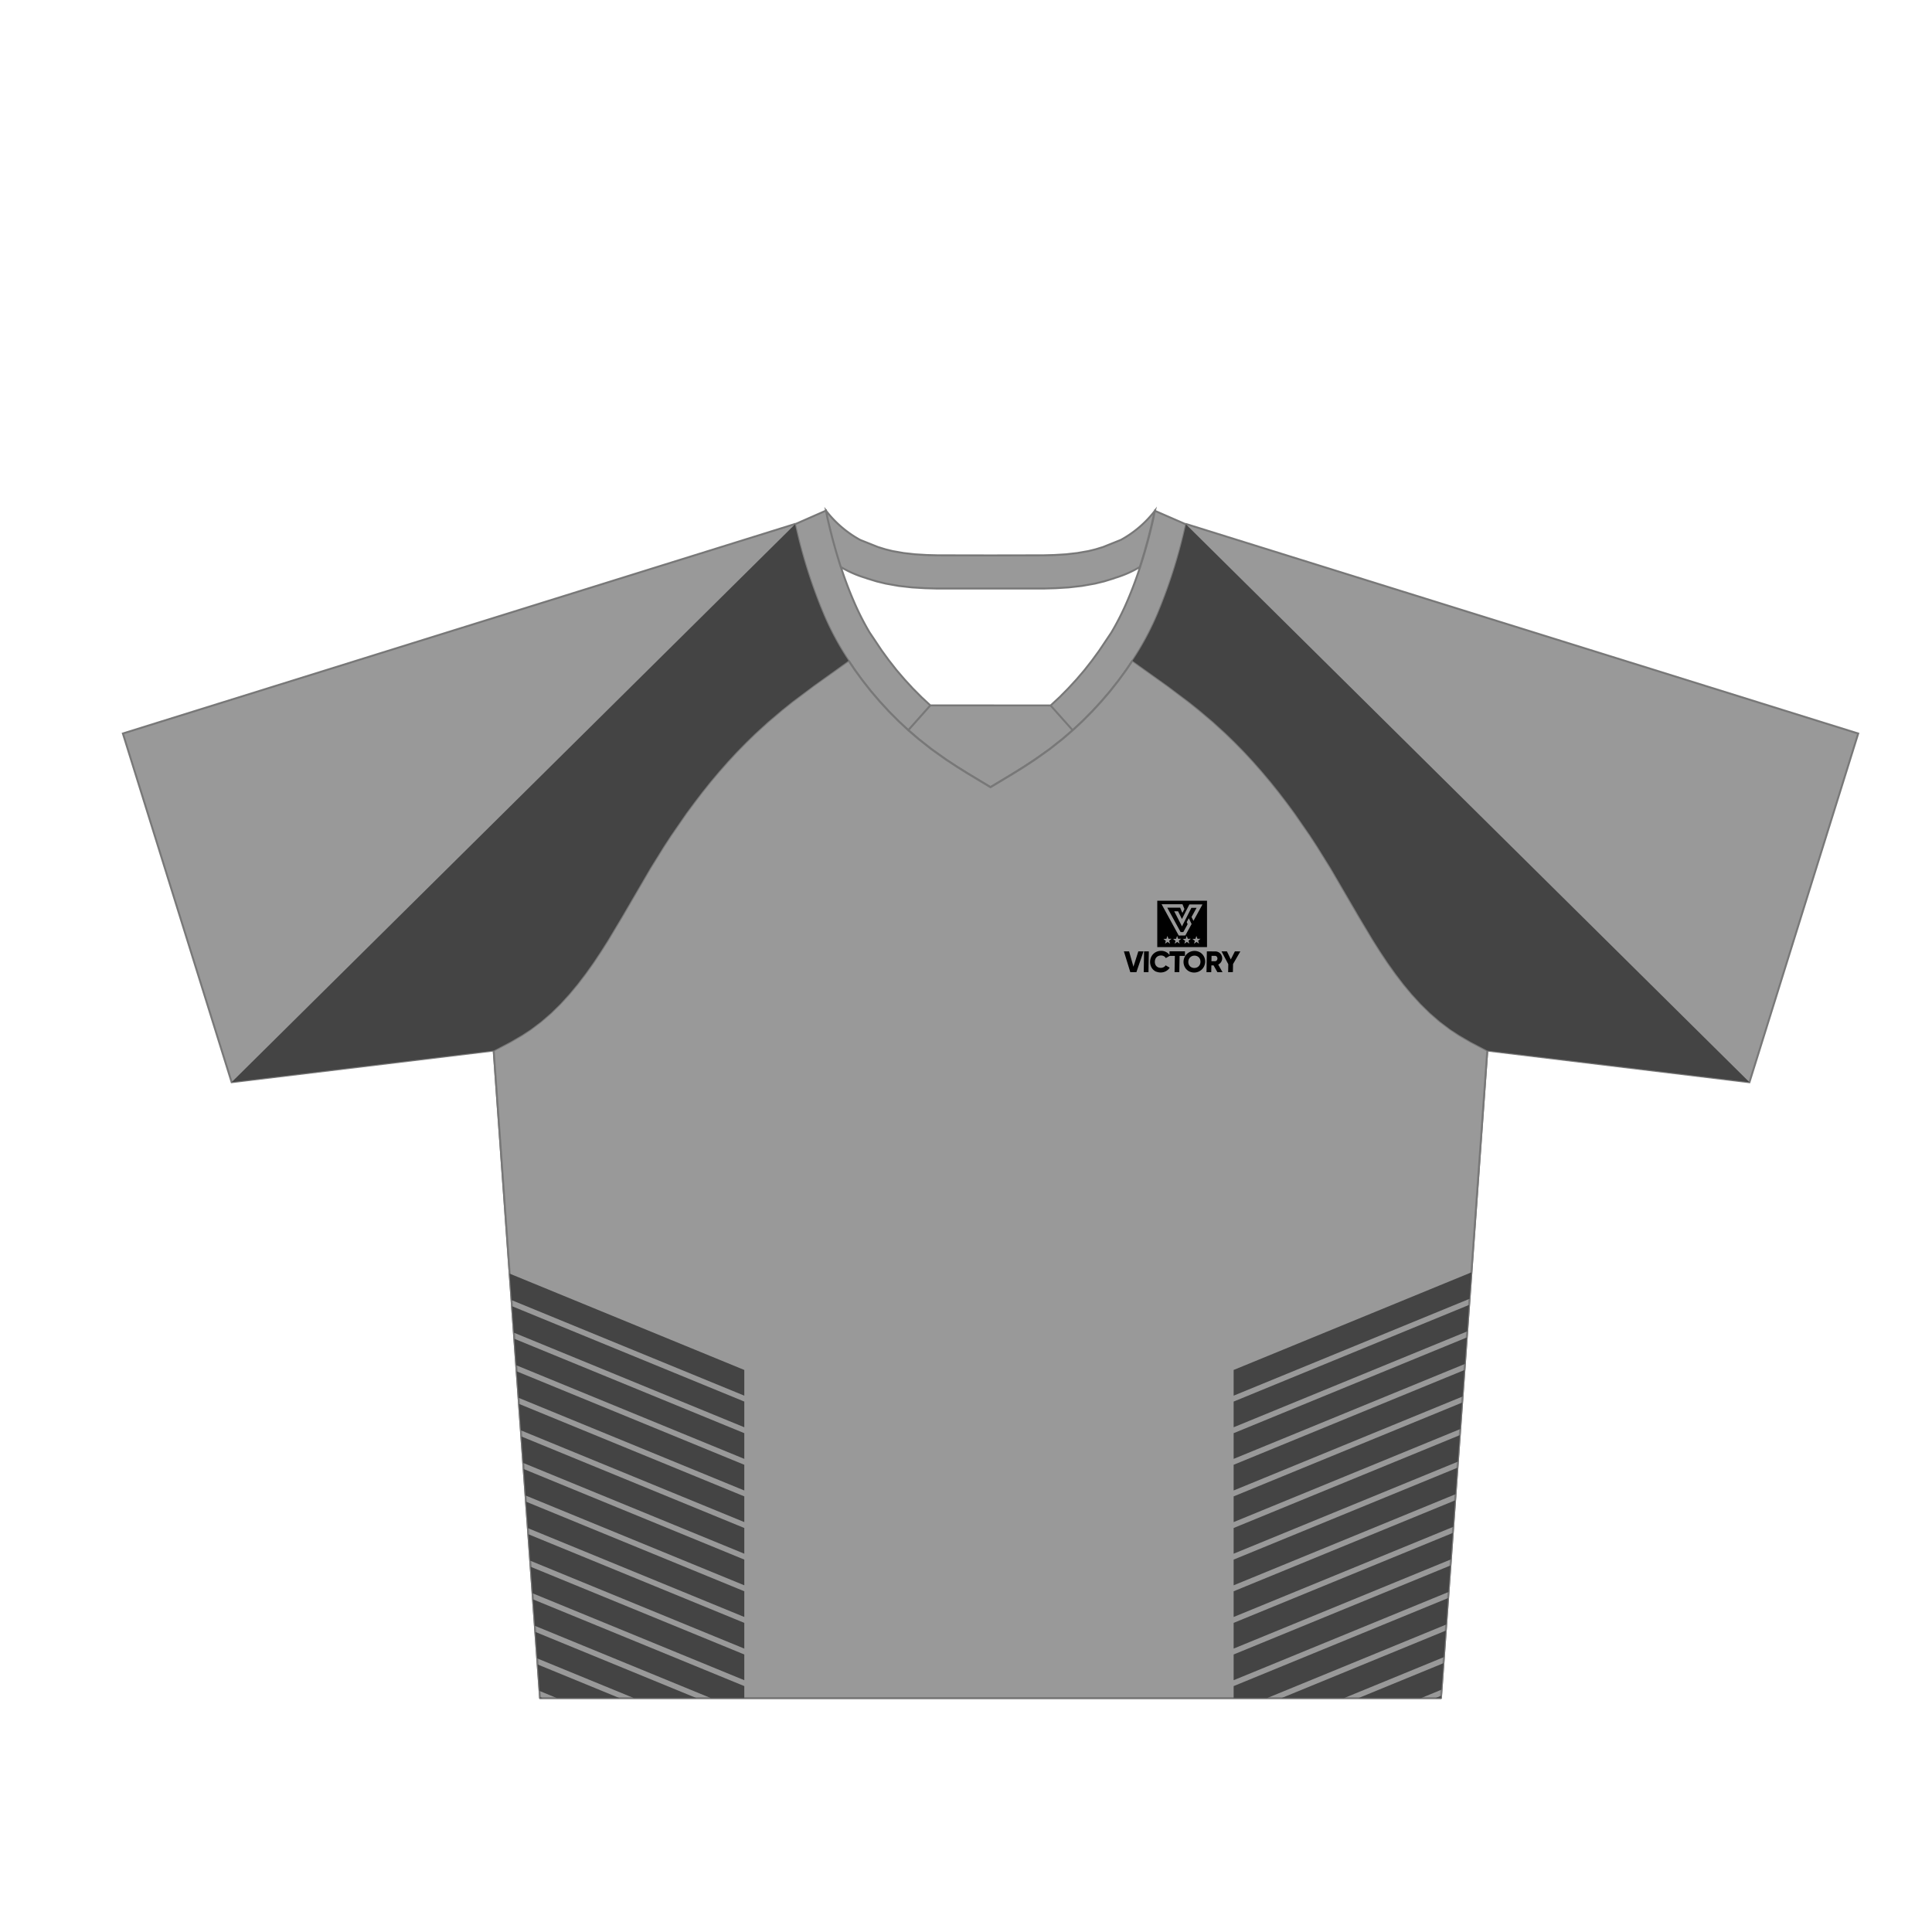 <svg xmlns="http://www.w3.org/2000/svg" viewBox="0 0 1000 1000"><g id="Garment"><polygon points="769.82 543.77 761.16 539.21 755.25 535.77 750.67 532.73 745.29 528.68 740.23 524.29 735.43 519.58 730.87 514.61 726.51 509.38 722.34 503.95 718.35 498.32 714.49 492.53 710.74 486.6 703.48 474.49 688.76 449.21 681.92 438.19 678.11 432.34 670.2 420.92 666.13 415.38 661.93 409.9 657.64 404.55 653.25 399.32 648.75 394.2 644.13 389.21 639.37 384.35 634.48 379.61 627.84 373.54 620.68 367.5 615.32 363.21 604.37 354.96 586.16 341.98 582.99 346.71 578.87 352.35 574.55 357.84 570 363.15 565.27 368.29 560.36 373.24 555.26 377.98 550.01 382.5 543.22 387.86 535.81 393.13 530.08 396.9 524.28 400.52 512.68 407.48 501.11 400.52 495.31 396.9 489.56 393.11 482.17 387.86 475.38 382.5 470.12 377.98 465.02 373.22 460.12 368.29 455.38 363.15 450.84 357.84 446.51 352.35 442.4 346.71 439.23 341.98 420.99 354.96 410.04 363.21 404.71 367.48 397.55 373.54 390.88 379.61 386.02 384.35 381.26 389.21 376.64 394.2 372.13 399.32 367.72 404.55 363.44 409.9 359.26 415.38 355.16 420.92 347.28 432.34 343.46 438.19 336.63 449.21 321.89 474.49 314.64 486.6 310.89 492.53 307.04 498.32 303.03 503.93 298.87 509.38 294.52 514.61 289.96 519.58 285.16 524.29 280.08 528.68 274.72 532.73 270.12 535.77 264.22 539.21 255.54 543.77 255.54 543.77 264.21 664.81 279.54 878.91 512.68 878.91 745.82 878.91 769.7 545.43 769.82 543.77 769.82 543.77" fill="#999" stroke="#787878" stroke-linejoin="round"/><path d="M426.17,317.93a145.43,145.43,0,0,0,13,24.1L421,355,410,363.21l-5.33,4.27-7.16,6.06-6.66,6.07L386,384.35l-4.76,4.86-4.63,5-4.5,5.12-4.41,5.23-4.28,5.36-4.18,5.47-4.1,5.54-7.88,11.42-3.82,5.85-6.83,11-14.74,25.28-7.25,12.11-3.75,5.93L307,498.32l-4,5.61-4.16,5.45-4.35,5.23-4.56,5-4.8,4.71-5.08,4.39-5.36,4.05-4.6,3-5.9,3.44-8.67,4.56L119.89,560.14,63.6,379.65l347.78-108.4.11.16a267.09,267.09,0,0,0,14.68,46.52m173,0a144.65,144.65,0,0,1-13,24.1L604.37,355l11,8.25,5.34,4.27,7.16,6.06,6.66,6.07,4.87,4.74,4.75,4.86,4.63,5,4.5,5.12,4.41,5.23,4.29,5.36,4.18,5.47,4.09,5.54,7.89,11.42,3.81,5.85,6.84,11,14.74,25.28,7.24,12.11,3.76,5.93,3.85,5.79,4,5.61,4.15,5.45,4.35,5.23,4.57,5,4.8,4.71,5.08,4.39,5.35,4.05,4.61,3,5.89,3.44,8.68,4.56,135.65,16.37,56.3-180.49L614,271.25l-.12.16a265.37,265.37,0,0,1-14.68,46.52" fill="#999" stroke="#787878" stroke-miterlimit="10"/><path d="M543.77,365.14l11.41,12.8L550,382.4l-6.79,5.36L535.79,393l-5.72,3.77-5.8,3.62-11.6,7-11.59-7-5.81-3.62L489.55,393l-7.41-5.27-6.79-5.36-5.18-4.46,11.4-12.8Zm54-100.77a56.32,56.32,0,0,1-17.62,15.08l-9.26,3.71L567,284.35l-3.68.9-5.71,1-5.84.66-6.11.37-5.51.15-27.49.05-27.49-.05-5.5-.15-6.12-.37-5.85-.66-5.69-1-3.69-.91-3.86-1.19-9.23-3.69a56.54,56.54,0,0,1-17.68-15.13l.63,3.35c1.55,6.95,3.85,16.05,7,25.79a55.83,55.83,0,0,0,12.83,5.64l.05,0,.64.26,5,1.54,4.71,1.15,6.77,1.21,6.84.77,6.83.41,6,.17,27.75,0,27.75,0,6-.17,6.84-.41,6.81-.77,6.8-1.21,4.71-1.15,5-1.54.64-.26,0,0a55.71,55.71,0,0,0,12.81-5.63c3.19-9.74,5.49-18.85,7-25.8ZM481.53,365.1l0,0-11.41,12.8-.06-.06-5.1-4.74-4.91-4.95-4.74-5.14-4.54-5.31-4.33-5.49-4.11-5.64-3.1-4.61,0,0,0,0-.06,0a145,145,0,0,1-13-24.09,267.09,267.09,0,0,1-14.68-46.52h0l16.08-7.07.63,3.35c1.55,6.95,3.85,16.05,7,25.79,1.89,5.77,4.1,11.76,6.65,17.65a139.08,139.08,0,0,0,8.21,16.22l6.32,9.44,3.72,5.09,3.92,5,4.12,4.81,4.3,4.68,4.44,4.47Zm132.34-93.69a266.56,266.56,0,0,1-14.68,46.53,144.85,144.85,0,0,1-13,24.08l-.05,0,0,0,0,0L583,346.61l-4.11,5.64-4.33,5.49L570,363.05l-4.73,5.14-4.91,4.95-5.1,4.74-.07.06-11.41-12.8.05,0,4.61-4.28,4.43-4.47,4.31-4.68,4.12-4.82,3.92-5,3.72-5.1,6.32-9.43a139.08,139.08,0,0,0,8.21-16.22c2.55-5.89,4.75-11.87,6.64-17.64,3.19-9.74,5.49-18.85,7-25.8l.63-3.32Z" fill="#999" stroke="#787878" stroke-miterlimit="10"/></g><g id="Layer_2" data-name="Layer 2"><polygon points="769.82 543.77 761.16 539.21 755.25 535.77 750.67 532.73 745.29 528.68 740.23 524.29 735.43 519.58 730.87 514.61 726.51 509.38 722.34 503.95 718.35 498.32 714.49 492.53 710.74 486.6 703.48 474.49 688.76 449.21 681.92 438.19 678.11 432.34 670.2 420.92 666.13 415.38 661.93 409.9 657.64 404.55 653.25 399.32 648.75 394.2 644.13 389.21 639.37 384.35 634.48 379.61 627.84 373.54 620.68 367.5 615.32 363.21 604.37 354.96 586.16 341.98 582.99 346.71 578.87 352.35 574.55 357.84 570 363.15 565.27 368.29 560.36 373.24 555.26 377.98 550.01 382.5 543.22 387.86 535.81 393.13 530.08 396.9 524.28 400.52 512.68 407.48 501.11 400.52 495.31 396.9 489.56 393.11 482.17 387.86 475.38 382.5 470.12 377.98 465.02 373.22 460.12 368.29 455.38 363.15 450.84 357.84 446.51 352.35 442.4 346.71 439.23 341.98 420.99 354.96 410.04 363.21 404.71 367.48 397.55 373.54 390.88 379.61 386.02 384.35 381.26 389.21 376.64 394.2 372.13 399.32 367.72 404.55 363.44 409.9 359.26 415.38 355.16 420.92 347.28 432.34 343.46 438.19 336.63 449.21 321.89 474.49 314.64 486.6 310.89 492.53 307.04 498.32 303.03 503.93 298.87 509.38 294.52 514.61 289.96 519.58 285.16 524.29 280.08 528.68 274.72 532.73 270.12 535.77 264.22 539.21 255.54 543.77 255.54 543.77 264.21 664.81 279.54 878.91 512.68 878.91 745.82 878.91 769.7 545.43 769.82 543.77 769.82 543.77" fill="#999" stroke="#787878" stroke-linejoin="round"/></g><g id="Layer_3" data-name="Layer 3"><polygon points="638.53 774.53 638.53 787.83 755.79 739.69 756.77 725.99 638.53 774.53" fill="#444"/><polygon points="638.53 807.25 638.53 820.55 753.38 773.4 754.36 759.7 638.53 807.25" fill="#444"/><polygon points="638.53 790.89 638.53 804.19 754.59 756.55 755.57 742.84 638.53 790.89" fill="#444"/><polygon points="638.53 725.45 638.53 738.75 759.41 689.13 760.39 675.42 638.53 725.45" fill="#444"/><polygon points="638.53 758.17 638.53 771.47 757 722.84 757.98 709.13 638.53 758.17" fill="#444"/><polygon points="638.53 741.81 638.53 755.11 758.21 705.98 759.19 692.28 638.53 741.81" fill="#444"/><polygon points="638.53 872.72 638.53 878.91 655.87 878.91 748.55 840.86 749.53 827.16 638.53 872.72" fill="#444"/><polygon points="663.32 878.91 695.73 878.91 747.34 857.72 748.32 844.01 663.32 878.91" fill="#444"/><polygon points="638.53 823.64 638.53 836.95 752.17 790.3 753.15 776.59 638.53 823.64" fill="#444"/><polygon points="743.02 878.91 745.82 878.91 745.91 877.72 743.02 878.91" fill="#444"/><polygon points="703.17 878.91 735.58 878.91 746.13 874.57 747.11 860.87 703.17 878.91" fill="#444"/><polygon points="638.53 840 638.53 853.31 750.96 807.15 751.94 793.45 638.53 840" fill="#444"/><polygon points="638.53 709.09 638.53 722.39 760.62 672.27 761.6 658.57 638.53 709.09" fill="#444"/><polygon points="638.53 856.36 638.53 869.67 749.75 824.01 750.74 810.3 638.53 856.36" fill="#444"/><polygon points="385.25 820.55 385.25 807.25 271.06 760.37 272.04 774.07 385.25 820.55" fill="#444"/><polygon points="385.25 771.47 385.25 758.17 267.43 709.8 268.42 723.51 385.25 771.47" fill="#444"/><polygon points="385.25 787.83 385.25 774.53 268.64 726.66 269.62 740.36 385.25 787.83" fill="#444"/><polygon points="278.3 861.54 279.28 875.24 288.2 878.91 320.61 878.91 278.3 861.54" fill="#444"/><polygon points="385.25 836.95 385.25 823.64 272.26 777.26 273.25 790.97 385.25 836.95" fill="#444"/><polygon points="385.25 869.67 385.25 856.36 274.68 810.97 275.66 824.68 385.25 869.67" fill="#444"/><polygon points="385.25 853.31 385.25 840 273.47 794.12 274.45 807.82 385.25 853.31" fill="#444"/><polygon points="385.25 804.19 385.25 790.89 269.85 743.51 270.83 757.22 385.25 804.19" fill="#444"/><polygon points="385.25 872.72 275.89 827.83 276.87 841.53 367.91 878.91 385.25 878.91 385.25 872.72" fill="#444"/><polygon points="277.09 844.68 278.07 858.39 328.06 878.91 360.46 878.91 277.09 844.68" fill="#444"/><polygon points="280.76 878.91 279.51 878.39 279.54 878.91 280.76 878.91" fill="#444"/><polygon points="385.25 709.09 263.81 659.24 264.21 664.81 264.8 672.94 385.25 722.39 385.25 709.09" fill="#444"/><polygon points="385.25 755.11 385.25 741.81 266.23 692.95 267.21 706.65 385.25 755.11" fill="#444"/><polygon points="385.25 738.75 385.25 725.45 265.02 676.09 266 689.8 385.25 738.75" fill="#444"/><path d="M119.89,560.14h0l135.66-16.37,8.67-4.56,5.9-3.44,4.6-3,5.36-4.05,5.08-4.39,4.8-4.71,4.56-5,4.35-5.23,4.16-5.45,4-5.61,3.85-5.79,3.75-5.93,7.25-12.11,14.74-25.28,6.83-11,3.82-5.85,7.88-11.42,4.1-5.54,4.18-5.47,4.28-5.36,4.41-5.23,4.5-5.12,4.63-5,4.76-4.86,4.87-4.74,6.66-6.07,7.16-6.06,5.33-4.27L421,355,439.16,342a145.43,145.43,0,0,1-13-24.1,266.75,266.75,0,0,1-14.68-46.51h0Z" fill="#444"/><path d="M613.87,271.41a266.23,266.23,0,0,1-14.68,46.52,144.65,144.65,0,0,1-13,24.1L604.37,355l11,8.25,5.34,4.27,7.16,6.06,6.66,6.07,4.87,4.74,4.75,4.86,4.63,5,4.5,5.12,4.41,5.23,4.29,5.36,4.18,5.47,4.09,5.54,7.89,11.42,3.81,5.85,6.84,11,14.74,25.28,7.24,12.11,3.76,5.93,3.85,5.79,4,5.61,4.15,5.45,4.35,5.23,4.57,5,4.8,4.71,5.08,4.39,5.35,4.05,4.61,3,5.89,3.44,8.68,4.56,135.65,16.37L613.87,271.41Z" fill="#444"/><path d="M598.55,503a5.16,5.16,0,0,1-2.88-3,6,6,0,0,1,.08-4.42,5.39,5.39,0,0,1,3-3,5.86,5.86,0,0,1,2.25-.43,5.4,5.4,0,0,1,1.85.31,5.27,5.27,0,0,1,1.56.86,4.92,4.92,0,0,1,.92,1l0-1.92h8l0,2.37h-2.77l-.15,8.4h-2.46l.15-8.4h-2.69l-2,1.14a2.46,2.46,0,0,0-1-1,3,3,0,0,0-1.47-.35,3.37,3.37,0,0,0-1.66.4,2.82,2.82,0,0,0-1.11,1.11,3.73,3.73,0,0,0-.42,1.69,3.44,3.44,0,0,0,.36,1.68,2.69,2.69,0,0,0,1.07,1.12,3.41,3.41,0,0,0,1.65.4,3.13,3.13,0,0,0,1-.16,3,3,0,0,0,.87-.45,2.62,2.62,0,0,0,.62-.71l2.1,1.23a5,5,0,0,1-1.2,1.32,5.31,5.31,0,0,1-1.59.86,5.78,5.78,0,0,1-1.87.31,6,6,0,0,1-2.24-.43Zm17.4,0a5.56,5.56,0,0,1-1.76-1.18A5.32,5.32,0,0,1,613,500a5.7,5.7,0,0,1,1.3-6.2,5.57,5.57,0,0,1,1.8-1.18,5.7,5.7,0,0,1,2.19-.43,5.56,5.56,0,0,1,2.17.43,5.29,5.29,0,0,1,1.76,1.18,5.51,5.51,0,0,1,1.17,1.78,5.68,5.68,0,0,1,.4,2.21,5.75,5.75,0,0,1-.48,2.21,5.67,5.67,0,0,1-1.23,1.78,5.73,5.73,0,0,1-1.8,1.18,5.89,5.89,0,0,1-2.19.43A5.79,5.79,0,0,1,616,503Zm-30.9.21-3.32-10.77h2.69l2.25,7.93,2.52-7.93h2.69l-3.69,10.77Zm6.94,0,.18-10.77h2.46l-.18,10.77Zm32.49,0,.19-10.77H629a3.62,3.62,0,0,1,2.6,1.08,3.73,3.73,0,0,1,1,2.62,3.21,3.21,0,0,1-.28,1.26,3.49,3.49,0,0,1-.71,1.08,3.69,3.69,0,0,1-1.05.78l2.22,3.95h-2.64l-2-3.54H627l-.06,3.54Zm11.21,0,.07-4.14-3.49-6.63h2.79l2,4.16,2.11-4.16H642L638.22,499l-.07,4.14Zm-16.29-2.41a3,3,0,0,0,1.69-1.66,3.44,3.44,0,0,0,.27-1.31,3.64,3.64,0,0,0-.22-1.31,3,3,0,0,0-.65-1,2.89,2.89,0,0,0-1-.65,3.23,3.23,0,0,0-1.22-.23,3.41,3.41,0,0,0-1.24.23,3,3,0,0,0-1,.65,3.12,3.12,0,0,0-.69,1,3.64,3.64,0,0,0-.27,1.31,3.43,3.43,0,0,0,.23,1.31,2.75,2.75,0,0,0,.65,1,2.85,2.85,0,0,0,1,.65,3.28,3.28,0,0,0,1.23.23,3.32,3.32,0,0,0,1.23-.23Zm10.11-3.46a1.46,1.46,0,0,0,.45-.5,1.58,1.58,0,0,0,.18-.7,1.49,1.49,0,0,0-.16-.71,1.21,1.21,0,0,0-.43-.49,1.11,1.11,0,0,0-.62-.19h-1.84l-.05,2.77h1.84a1.16,1.16,0,0,0,.63-.18Zm-24.19-3h0ZM599,490.22v-24h25.75v24Zm4-1.75,1.3-.92,1.32.88-.47-1.52,1.25-1-1.6,0-.55-1.49-.51,1.51-1.59.06,1.28,1-.43,1.53Zm5,0,1.3-.92,1.32.88-.47-1.52,1.25-1-1.6,0-.55-1.49-.51,1.51-1.58.06,1.27,1-.43,1.53Zm5,0,1.3-.92,1.32.88-.47-1.52,1.25-1-1.6,0-.55-1.49-.51,1.51-1.58.06,1.27,1-.43,1.53Zm5,0,1.3-.92,1.32.88-.47-1.52,1.25-1-1.6,0-.55-1.49-.51,1.51-1.58.06,1.27,1-.43,1.53Zm-4.48-4.28,3.26-5.92-1.45-3-1.08,2,.46,1.09-2.24,4.09h-1.37l-6.93-12.65h6.68l.94,2.29a.9.9,0,0,0,.27.36h0l1-1.94-1-2.48H601.24l8.88,16.21Zm-1.77-4.62,4.91-9.68h2.69l-2.62,4.75,1,2,4.67-8.51h-6.79l-3.84,7.55-2-4h-2l4.08,7.9Z" fill-rule="evenodd"/></g></svg>